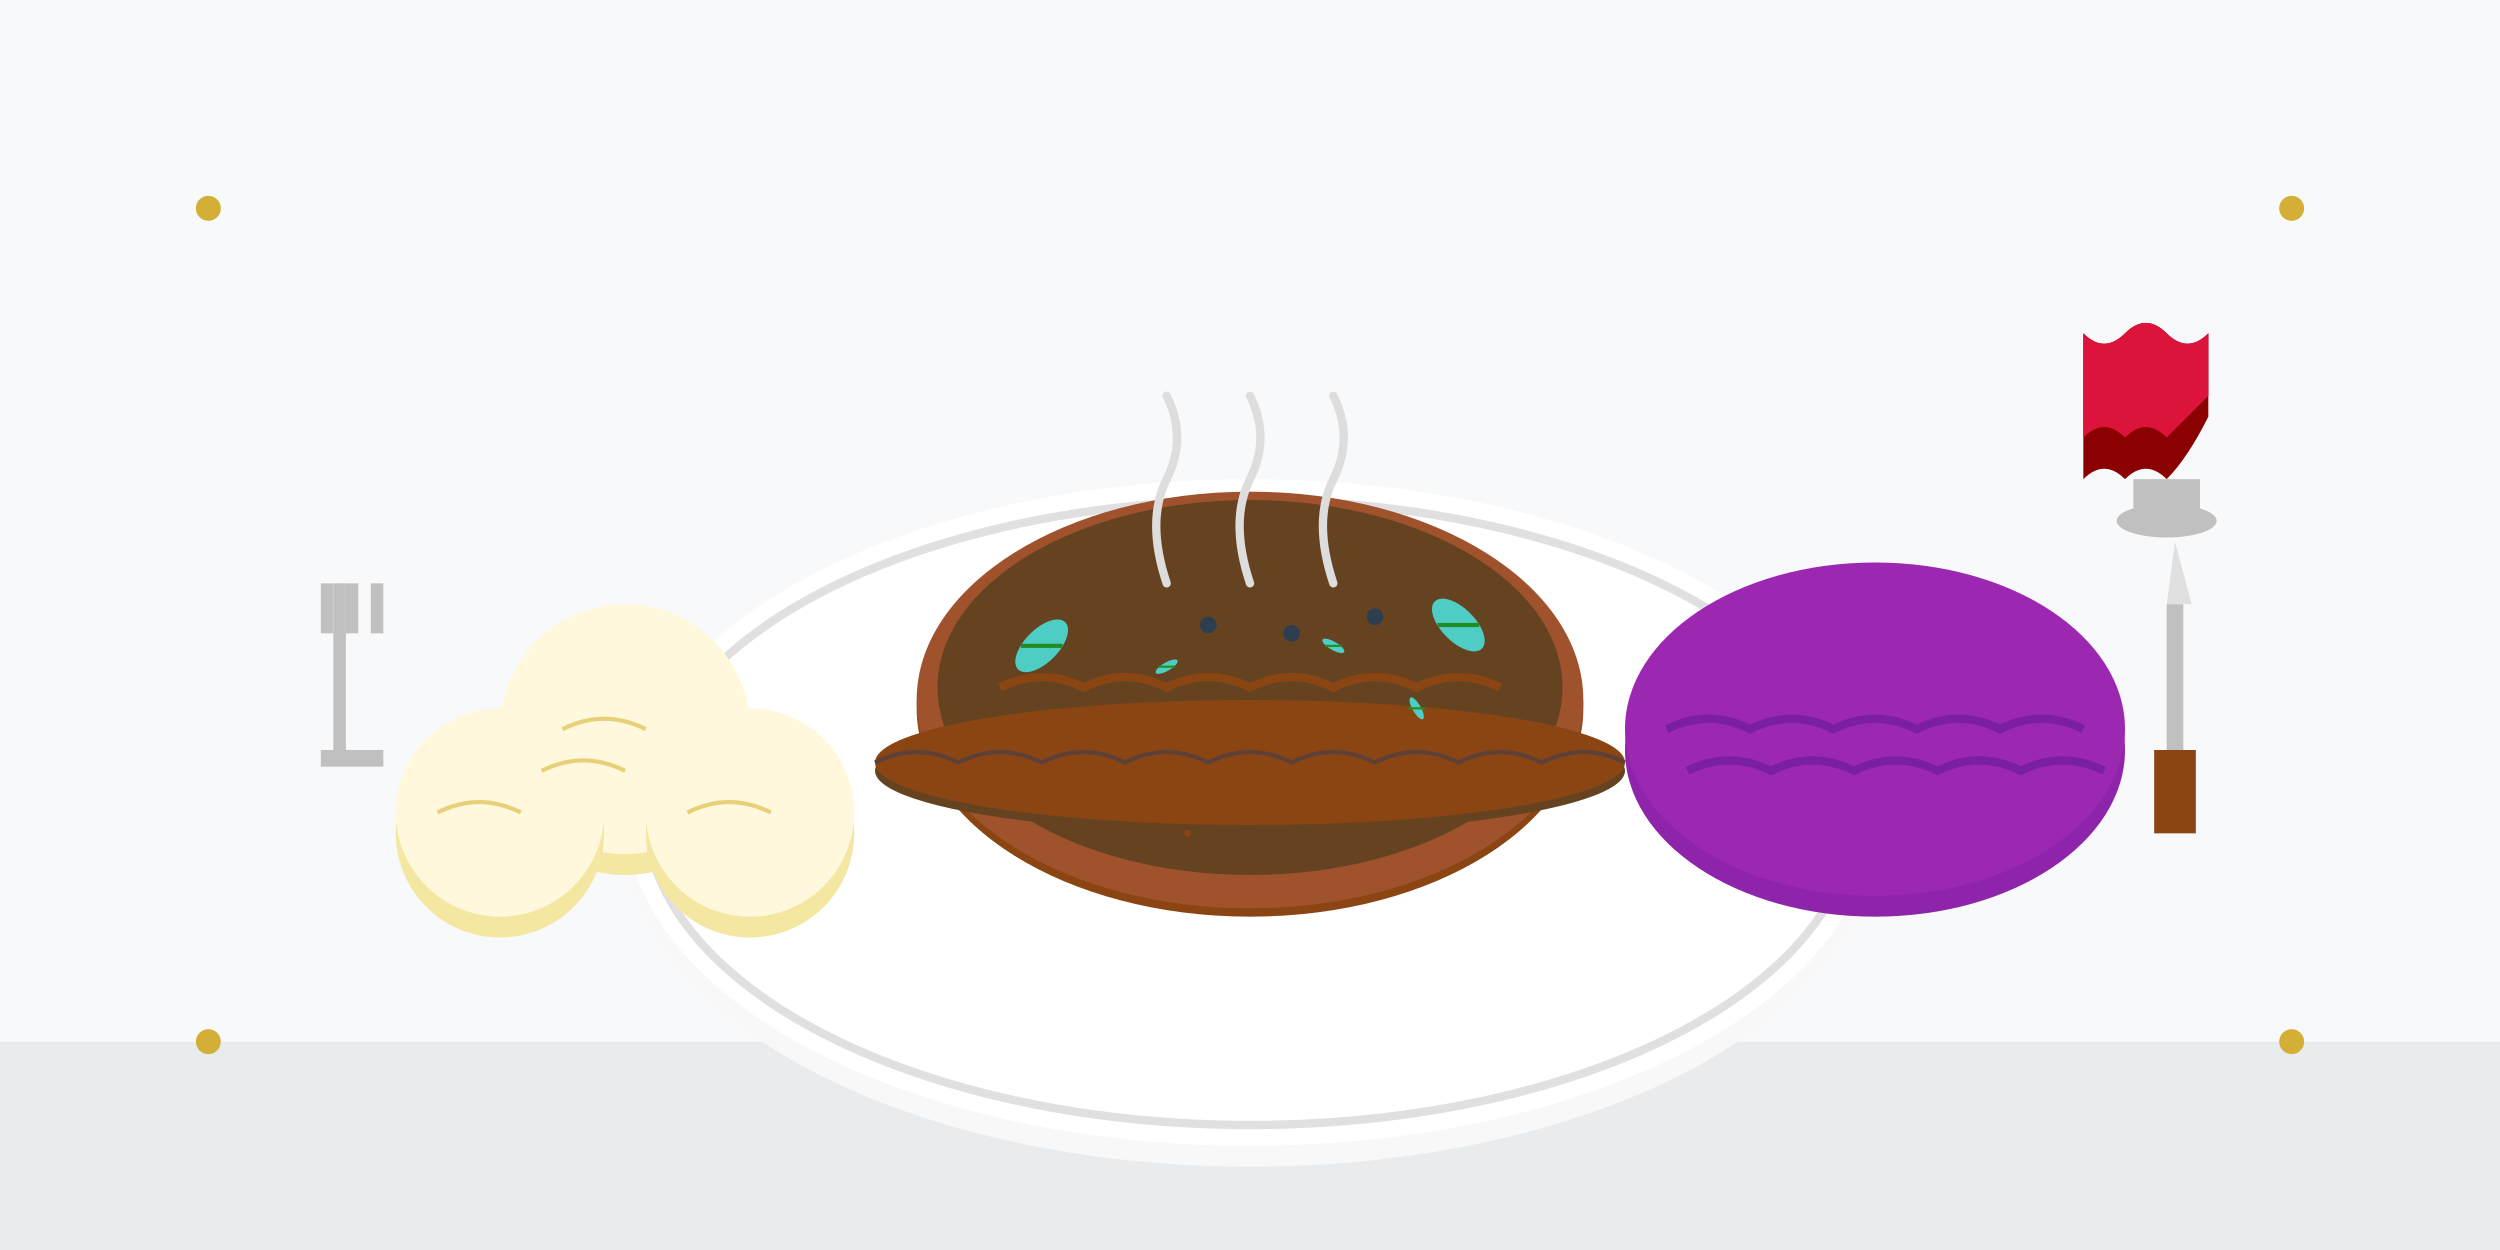 <svg width="600" height="300" viewBox="0 0 600 300" fill="none" xmlns="http://www.w3.org/2000/svg">
  <!-- Background -->
  <rect x="0" y="0" width="600" height="300" fill="#f8f9fa"/>
  <rect x="0" y="250" width="600" height="50" fill="#e9ecef"/>
  
  <!-- Plate -->
  <ellipse cx="300" cy="200" rx="150" ry="80" fill="#f8f8f8"/>
  <ellipse cx="300" cy="195" rx="150" ry="80" fill="#fff"/>
  <ellipse cx="300" cy="195" rx="145" ry="75" fill="none" stroke="#e0e0e0" stroke-width="2"/>
  
  <!-- Sauerbraten main piece -->
  <ellipse cx="300" cy="170" rx="80" ry="50" fill="#8B4513"/>
  <ellipse cx="300" cy="168" rx="80" ry="50" fill="#A0522D"/>
  <ellipse cx="300" cy="165" rx="75" ry="45" fill="#654321"/>
  
  <!-- Meat texture -->
  <path d="M240 165 Q250 160 260 165 Q270 160 280 165 Q290 160 300 165 Q310 160 320 165 Q330 160 340 165 Q350 160 360 165" stroke="#8B4513" stroke-width="2" fill="none"/>
  <path d="M245 175 Q255 170 265 175 Q275 170 285 175 Q295 170 305 175 Q315 170 325 175 Q335 170 345 175 Q355 170 365 175" stroke="#8B4513" stroke-width="2" fill="none"/>
  
  <!-- Gravy -->
  <ellipse cx="300" cy="185" rx="90" ry="15" fill="#654321"/>
  <ellipse cx="300" cy="183" rx="90" ry="15" fill="#8B4513"/>
  <path d="M210 183 Q220 178 230 183 Q240 178 250 183 Q260 178 270 183 Q280 178 290 183 Q300 178 310 183 Q320 178 330 183 Q340 178 350 183 Q360 178 370 183 Q380 178 390 183" stroke="#5D4037" stroke-width="1" fill="none"/>
  
  <!-- Red cabbage -->
  <ellipse cx="450" cy="180" rx="60" ry="40" fill="#8E24AA"/>
  <ellipse cx="450" cy="175" rx="60" ry="40" fill="#9C27B0"/>
  <path d="M400 175 Q410 170 420 175 Q430 170 440 175 Q450 170 460 175 Q470 170 480 175 Q490 170 500 175" stroke="#7B1FA2" stroke-width="2" fill="none"/>
  <path d="M405 185 Q415 180 425 185 Q435 180 445 185 Q455 180 465 185 Q475 180 485 185 Q495 180 505 185" stroke="#7B1FA2" stroke-width="2" fill="none"/>
  
  <!-- Potato dumplings -->
  <circle cx="150" cy="180" r="30" fill="#f4e7a1"/>
  <circle cx="150" cy="175" r="30" fill="#fff8dc"/>
  <circle cx="120" cy="200" r="25" fill="#f4e7a1"/>
  <circle cx="120" cy="195" r="25" fill="#fff8dc"/>
  <circle cx="180" cy="200" r="25" fill="#f4e7a1"/>
  <circle cx="180" cy="195" r="25" fill="#fff8dc"/>
  
  <!-- Dumpling texture -->
  <path d="M135 175 Q145 170 155 175" stroke="#e8d078" stroke-width="1" fill="none"/>
  <path d="M130 185 Q140 180 150 185" stroke="#e8d078" stroke-width="1" fill="none"/>
  <path d="M105 195 Q115 190 125 195" stroke="#e8d078" stroke-width="1" fill="none"/>
  <path d="M165 195 Q175 190 185 195" stroke="#e8d078" stroke-width="1" fill="none"/>
  
  <!-- Herbs and spices -->
  <ellipse cx="320" cy="155" rx="3" ry="1" fill="#4ecdc4" transform="rotate(30 320 155)"/>
  <ellipse cx="280" cy="160" rx="3" ry="1" fill="#4ecdc4" transform="rotate(-30 280 160)"/>
  <ellipse cx="340" cy="170" rx="3" ry="1" fill="#4ecdc4" transform="rotate(60 340 170)"/>
  <path d="M318 155 L322 155" stroke="#228B22" stroke-width="0.5"/>
  <path d="M278 160 L282 160" stroke="#228B22" stroke-width="0.5"/>
  <path d="M338 170 L342 170" stroke="#228B22" stroke-width="0.5"/>
  
  <!-- Bay leaves -->
  <ellipse cx="350" cy="150" rx="8" ry="4" fill="#4ecdc4" transform="rotate(45 350 150)"/>
  <ellipse cx="250" cy="155" rx="8" ry="4" fill="#4ecdc4" transform="rotate(-45 250 155)"/>
  <path d="M345 150 L355 150" stroke="#228B22" stroke-width="1"/>
  <path d="M245 155 L255 155" stroke="#228B22" stroke-width="1"/>
  
  <!-- Juniper berries -->
  <circle cx="290" cy="150" r="2" fill="#2c3e50"/>
  <circle cx="310" cy="152" r="2" fill="#2c3e50"/>
  <circle cx="330" cy="148" r="2" fill="#2c3e50"/>
  
  <!-- Steam -->
  <path d="M280 140 Q275 125 280 115 Q285 105 280 95" stroke="#ddd" stroke-width="2" stroke-linecap="round" fill="none"/>
  <path d="M300 140 Q295 125 300 115 Q305 105 300 95" stroke="#ddd" stroke-width="2" stroke-linecap="round" fill="none"/>
  <path d="M320 140 Q315 125 320 115 Q325 105 320 95" stroke="#ddd" stroke-width="2" stroke-linecap="round" fill="none"/>
  
  <!-- Fork and knife -->
  <rect x="80" y="140" width="3" height="40" fill="#c0c0c0"/>
  <rect x="77" y="140" width="3" height="12" fill="#c0c0c0"/>
  <rect x="83" y="140" width="3" height="12" fill="#c0c0c0"/>
  <rect x="89" y="140" width="3" height="12" fill="#c0c0c0"/>
  <rect x="77" y="180" width="15" height="4" fill="#c0c0c0"/>
  
  <rect x="520" y="145" width="4" height="35" fill="#c0c0c0"/>
  <rect x="517" y="180" width="10" height="20" fill="#8B4513"/>
  <path d="M520 145 L522 130 L526 145" fill="#e0e0e0"/>
  
  <!-- Wine glass -->
  <path d="M500 80 Q505 85 510 80 Q515 75 520 80 Q525 85 530 80 L530 100 Q525 110 520 115 Q515 110 510 115 Q505 110 500 115 L500 100 Z" fill="#8B0000"/>
  <path d="M500 80 Q505 85 510 80 Q515 75 520 80 Q525 85 530 80 L530 95 Q525 100 520 105 Q515 100 510 105 Q505 100 500 105 L500 95 Z" fill="#DC143C"/>
  <rect x="512" y="115" width="16" height="8" fill="#c0c0c0"/>
  <ellipse cx="520" cy="125" rx="12" ry="4" fill="#c0c0c0"/>
  
  <!-- Breadcrumbs/Lebkuchen crumbs -->
  <circle cx="270" cy="190" r="1" fill="#8B4513"/>
  <circle cx="330" cy="195" r="1.2" fill="#8B4513"/>
  <circle cx="285" cy="200" r="0.8" fill="#8B4513"/>
  <circle cx="315" cy="190" r="1" fill="#8B4513"/>
  <circle cx="295" cy="195" r="1.2" fill="#8B4513"/>
  
  <!-- Decorative elements -->
  <circle cx="50" cy="50" r="3" fill="#d4af37"/>
  <circle cx="550" cy="50" r="3" fill="#d4af37"/>
  <circle cx="50" cy="250" r="3" fill="#d4af37"/>
  <circle cx="550" cy="250" r="3" fill="#d4af37"/>
</svg>
